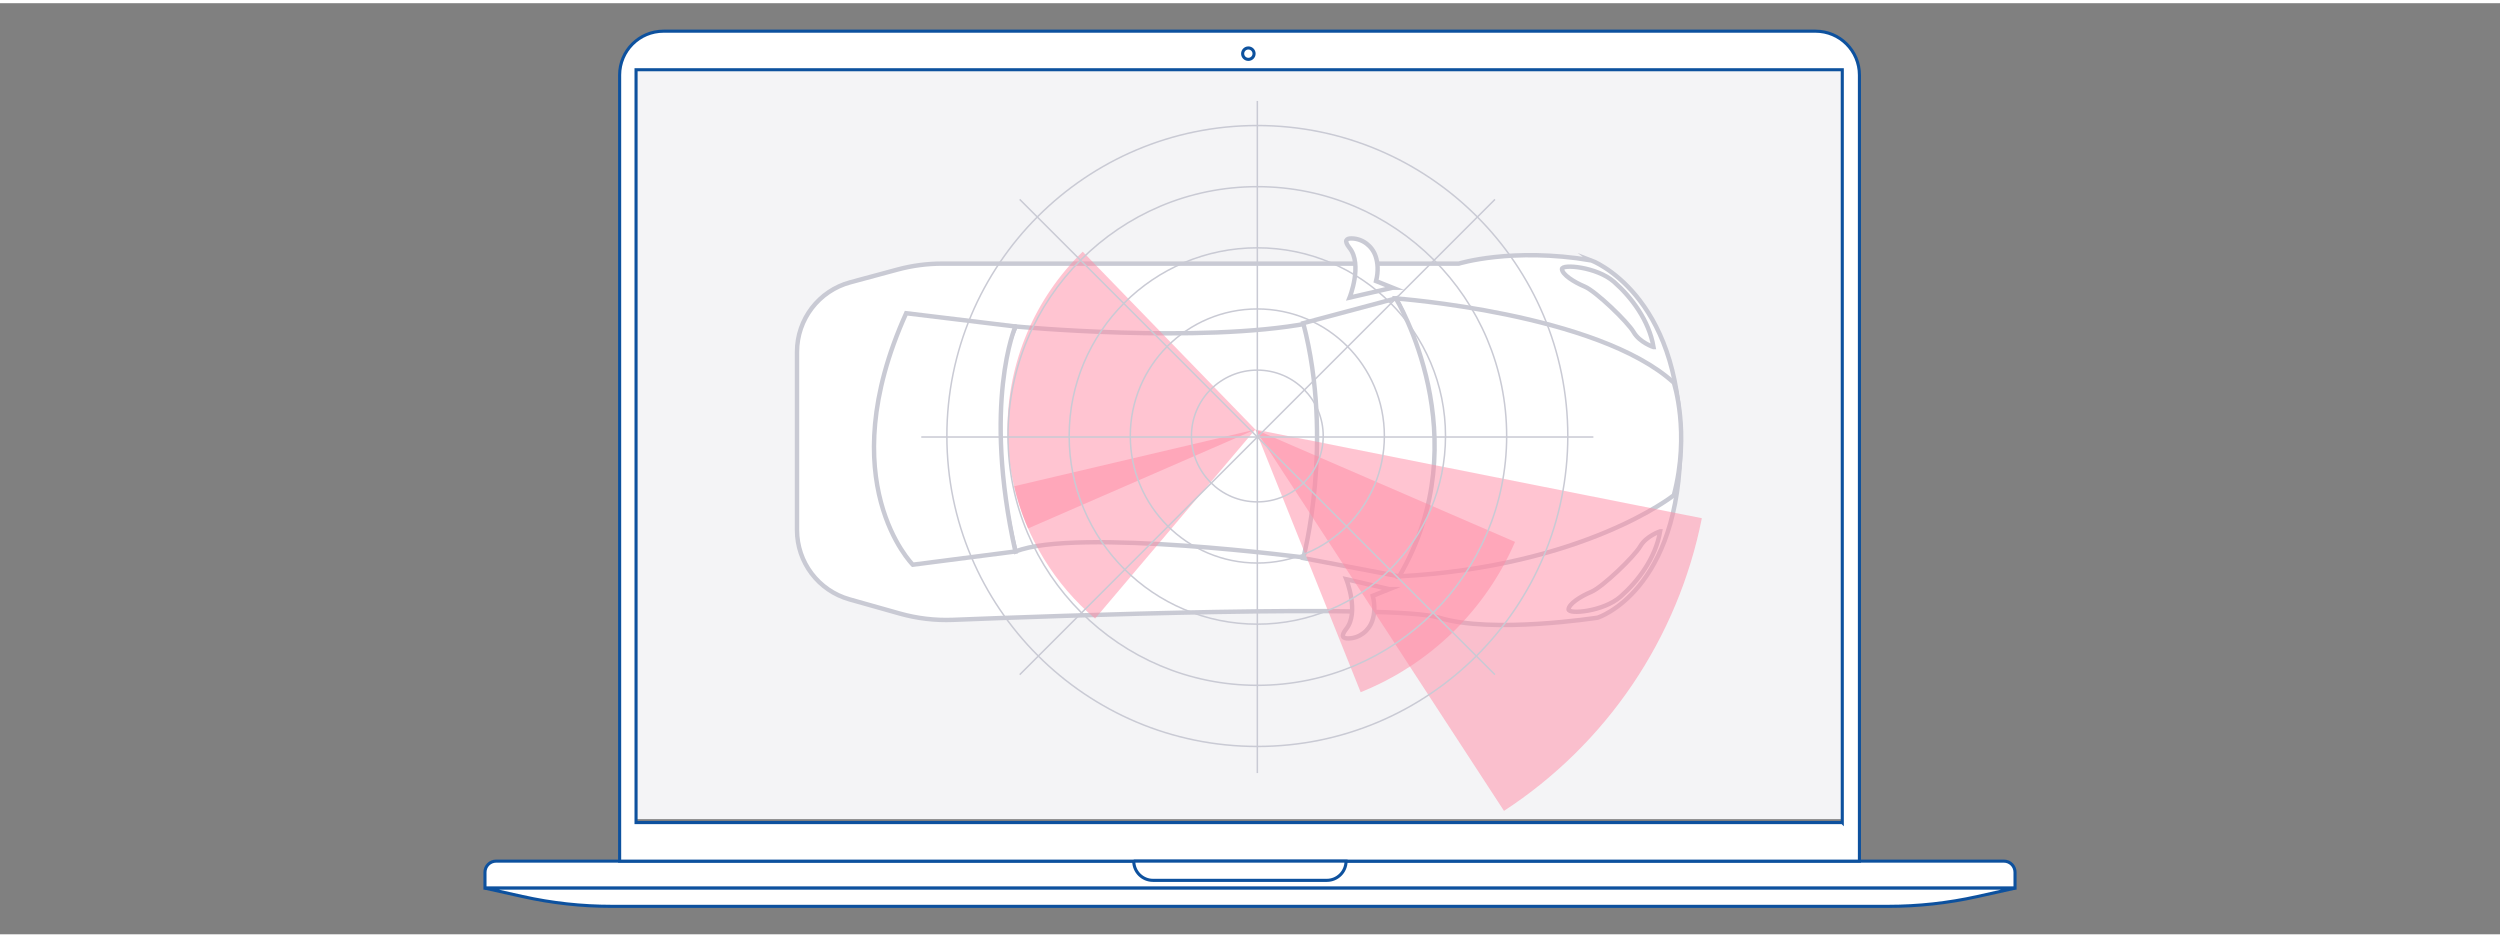 <?xml version="1.0" encoding="UTF-8"?> <svg xmlns="http://www.w3.org/2000/svg" id="a" width="1200px" height="450px" viewBox="0 0 1199.82 446.86"><rect x="0" y="0" width="1199.82" height="446.86" fill="#808080" stroke="none"/><rect x="302.09" y="23.1" width="583.54" height="367.58" style="fill:#f4f4f6; stroke:#f4f4f6; stroke-miterlimit:10; stroke-width:1.84px;"></rect><g><line x1="892.39" y1="400.93" x2="297.38" y2="400.93" style="fill:none; stroke:#0d519e; stroke-miterlimit:10; stroke-width:1.49px;"></line><path d="M238.08,411.74H961.74c2.94,0,5.33,2.39,5.33,5.33v7.64H232.75v-7.64c0-2.94,2.39-5.33,5.33-5.33Z" style="fill:#fff; stroke:#0d519e; stroke-miterlimit:10; stroke-width:1.49px;"></path><path d="M232.75,424.71H967.07l-18.08,4.03c-14.01,3.12-28.33,4.7-42.69,4.7H293.52c-14.36,0-28.67-1.57-42.69-4.7l-18.08-4.03Z" style="fill:#fff; stroke:#0d519e; stroke-width:1.49px;"></path><path d="M871.34,13.43H318.42c-11.62,0-21.04,9.42-21.04,21.04V411.74H892.39V34.47c0-11.62-9.42-21.04-21.04-21.04Zm12.82,379.8H305.26V31.93H884.16V393.23Z" style="fill:#fff; stroke:#0d519e; stroke-miterlimit:10; stroke-width:1.49px;"></path><circle cx="599.12" cy="24.22" r="2.74" style="fill:none; stroke:#0d519e; stroke-miterlimit:10; stroke-width:1.49px;"></circle><path d="M544.11,411.74h101.9c0,5.1-4.14,9.23-9.23,9.23h-83.43c-5.1,0-9.23-4.14-9.23-9.23h0Z" style="fill:#fff; stroke:#0d519e; stroke-miterlimit:10; stroke-width:1.49px;"></path></g><g><g><g id="b"><path d="M763.62,123.39s42.88,15.88,42.88,87.34c0,71.46-39.7,84.16-39.7,84.16,0,0-50.82,7.94-76.22,0-21.68-6.78-185.6-.83-233.21,1.06-8.6,.34-17.21-.68-25.49-3.01l-24.18-6.82c-14.9-4.2-25.19-17.79-25.19-33.27v-85.52c0-15.62,10.47-29.3,25.55-33.37l22.7-6.13c6.97-1.88,14.17-2.84,21.39-2.84h247.96s25.41-7.94,63.52-1.59Z" style="fill:#fff; stroke:#c9cad4; stroke-miterlimit:10; stroke-width:2.13px;"></path><path d="M803.32,236.14s-42.88,34.18-131.8,38.94c0,0,34.94-61.93-1.59-133.39,0,0,96.87,7.11,133.39,40.46,0,0,7.94,23.82,0,53.99Z" style="fill:#fff; stroke:#c9cad4; stroke-miterlimit:10; stroke-width:2.13px;"></path></g><path d="M628.15,153.56s11.82,53.06,0,112.75c0,0-111.99-14.78-140.69-3.18,0,0-18.57-68.19,0-107.98,0,0,88.35,8.36,140.69-1.59Z" style="fill:#fff; stroke:#c9cad4; stroke-miterlimit:10; stroke-width:2.13px;"></path><path d="M669.93,141.69s40.73,66.7,1.59,133.39l-46.05-8.77s14.91-55.58,0-112.75l44.46-11.88Z" style="fill:#fff; stroke:#c9cad4; stroke-miterlimit:10; stroke-width:2.13px;"></path><path d="M487.31,155.15s-15.88,36.52,0,107.98l-49.23,6.35s-39.7-39.7-3.18-120.69l52.4,6.35Z" style="fill:#fff; stroke:#c9cad4; stroke-miterlimit:10; stroke-width:2.13px;"></path><path d="M796.74,253.48s-6.61,2.15-9.54,7.17c-2.93,5.01-18.16,19.61-23.48,21.85-5.33,2.24-10.74,5.78-10.92,8.38-.18,2.59,16.73,1.15,24.99-6.11,8.26-7.26,16.78-18.4,18.96-31.29Z" style="fill:#fff; stroke:#c9cad4; stroke-miterlimit:10; stroke-width:2.13px;"></path><path d="M793.57,165.03s-6.61-2.15-9.54-7.17c-2.93-5.01-18.16-19.61-23.48-21.85-5.33-2.24-10.74-5.78-10.92-8.38-.18-2.59,16.73-1.15,24.99,6.11,8.26,7.26,16.78,18.4,18.96,31.29Z" style="fill:#fff; stroke:#c9cad4; stroke-miterlimit:10; stroke-width:2.13px;"></path></g><path d="M668.34,136.54l-20.64,4.76s6.35-15.88,0-23.82c-2.95-3.69-1.45-4.63,1.01-4.59,5.24,.09,9.87,3.63,11.51,8.61,.99,3.01,1.42,6.96,.19,11.86l7.94,3.18Z" style="fill:#fff; stroke:#c9cad4; stroke-miterlimit:10; stroke-width:2.13px;"></path><path d="M666.76,281.22l-20.64-4.76s6.35,15.88,0,23.82c-2.95,3.69-1.45,4.63,1.01,4.59,5.24-.09,9.87-3.63,11.51-8.61,.99-3.01,1.42-6.96,.19-11.86l7.94-3.18Z" style="fill:#fff; stroke:#c9cad4; stroke-miterlimit:10; stroke-width:2.13px;"></path></g><g><path d="M602.46,204.61l-109.06,47.47c-6.52-14.98-9.88-31.14-9.88-47.47,0-32.15,13.04-62.97,36.11-85.36l82.83,85.36Z" style="fill:#ff8aa4; opacity:.5;"></path><path d="M602.46,204.61l-76.9,90.73c-9.65-8.18-17.93-17.85-24.54-28.63-6.6-10.79-11.45-22.56-14.34-34.88l115.78-27.22Z" style="fill:#ff8aa4; opacity:.5;"></path><path d="M602.46,204.61l124.65,53.92c-7.04,16.28-17.2,31.02-29.91,43.39-12.71,12.37-27.72,22.14-44.18,28.74l-50.56-126.05Z" style="fill:#ff8aa4; opacity:.5;"></path><path d="M602.46,204.61l214.3,42.56c-5.67,28.55-16.99,55.69-33.3,79.81-16.31,24.12-37.27,44.73-61.65,60.64l-119.34-183.01Z" style="fill:#ff8aa4; opacity:.5;"></path></g><g><g><circle cx="603.43" cy="207.71" r="31.62" style="fill:none; stroke:#c9cad4; stroke-miterlimit:10; stroke-width:.73px;"></circle><circle cx="603.43" cy="207.71" r="60.97" style="fill:none; stroke:#c9cad4; stroke-miterlimit:10; stroke-width:.73px;"></circle><circle cx="603.43" cy="207.71" r="90.31" style="fill:none; stroke:#c9cad4; stroke-miterlimit:10; stroke-width:.73px;"></circle><circle cx="603.43" cy="207.71" r="119.66" style="fill:none; stroke:#c9cad4; stroke-miterlimit:10; stroke-width:.73px;"></circle><circle cx="603.43" cy="207.71" r="149" style="fill:none; stroke:#c9cad4; stroke-miterlimit:10; stroke-width:.73px;"></circle></g><line x1="603.43" y1="46.92" x2="603.43" y2="369.48" style="fill:none; stroke:#c9cad4; stroke-miterlimit:10; stroke-width:.73px;"></line><line x1="764.71" y1="208.2" x2="442.15" y2="208.2" style="fill:none; stroke:#c9cad4; stroke-miterlimit:10; stroke-width:.73px;"></line><line x1="717.47" y1="94.16" x2="489.39" y2="322.25" style="fill:none; stroke:#c9cad4; stroke-miterlimit:10; stroke-width:.73px;"></line><line x1="717.47" y1="322.25" x2="489.39" y2="94.16" style="fill:none; stroke:#c9cad4; stroke-miterlimit:10; stroke-width:.73px;"></line></g></svg> 